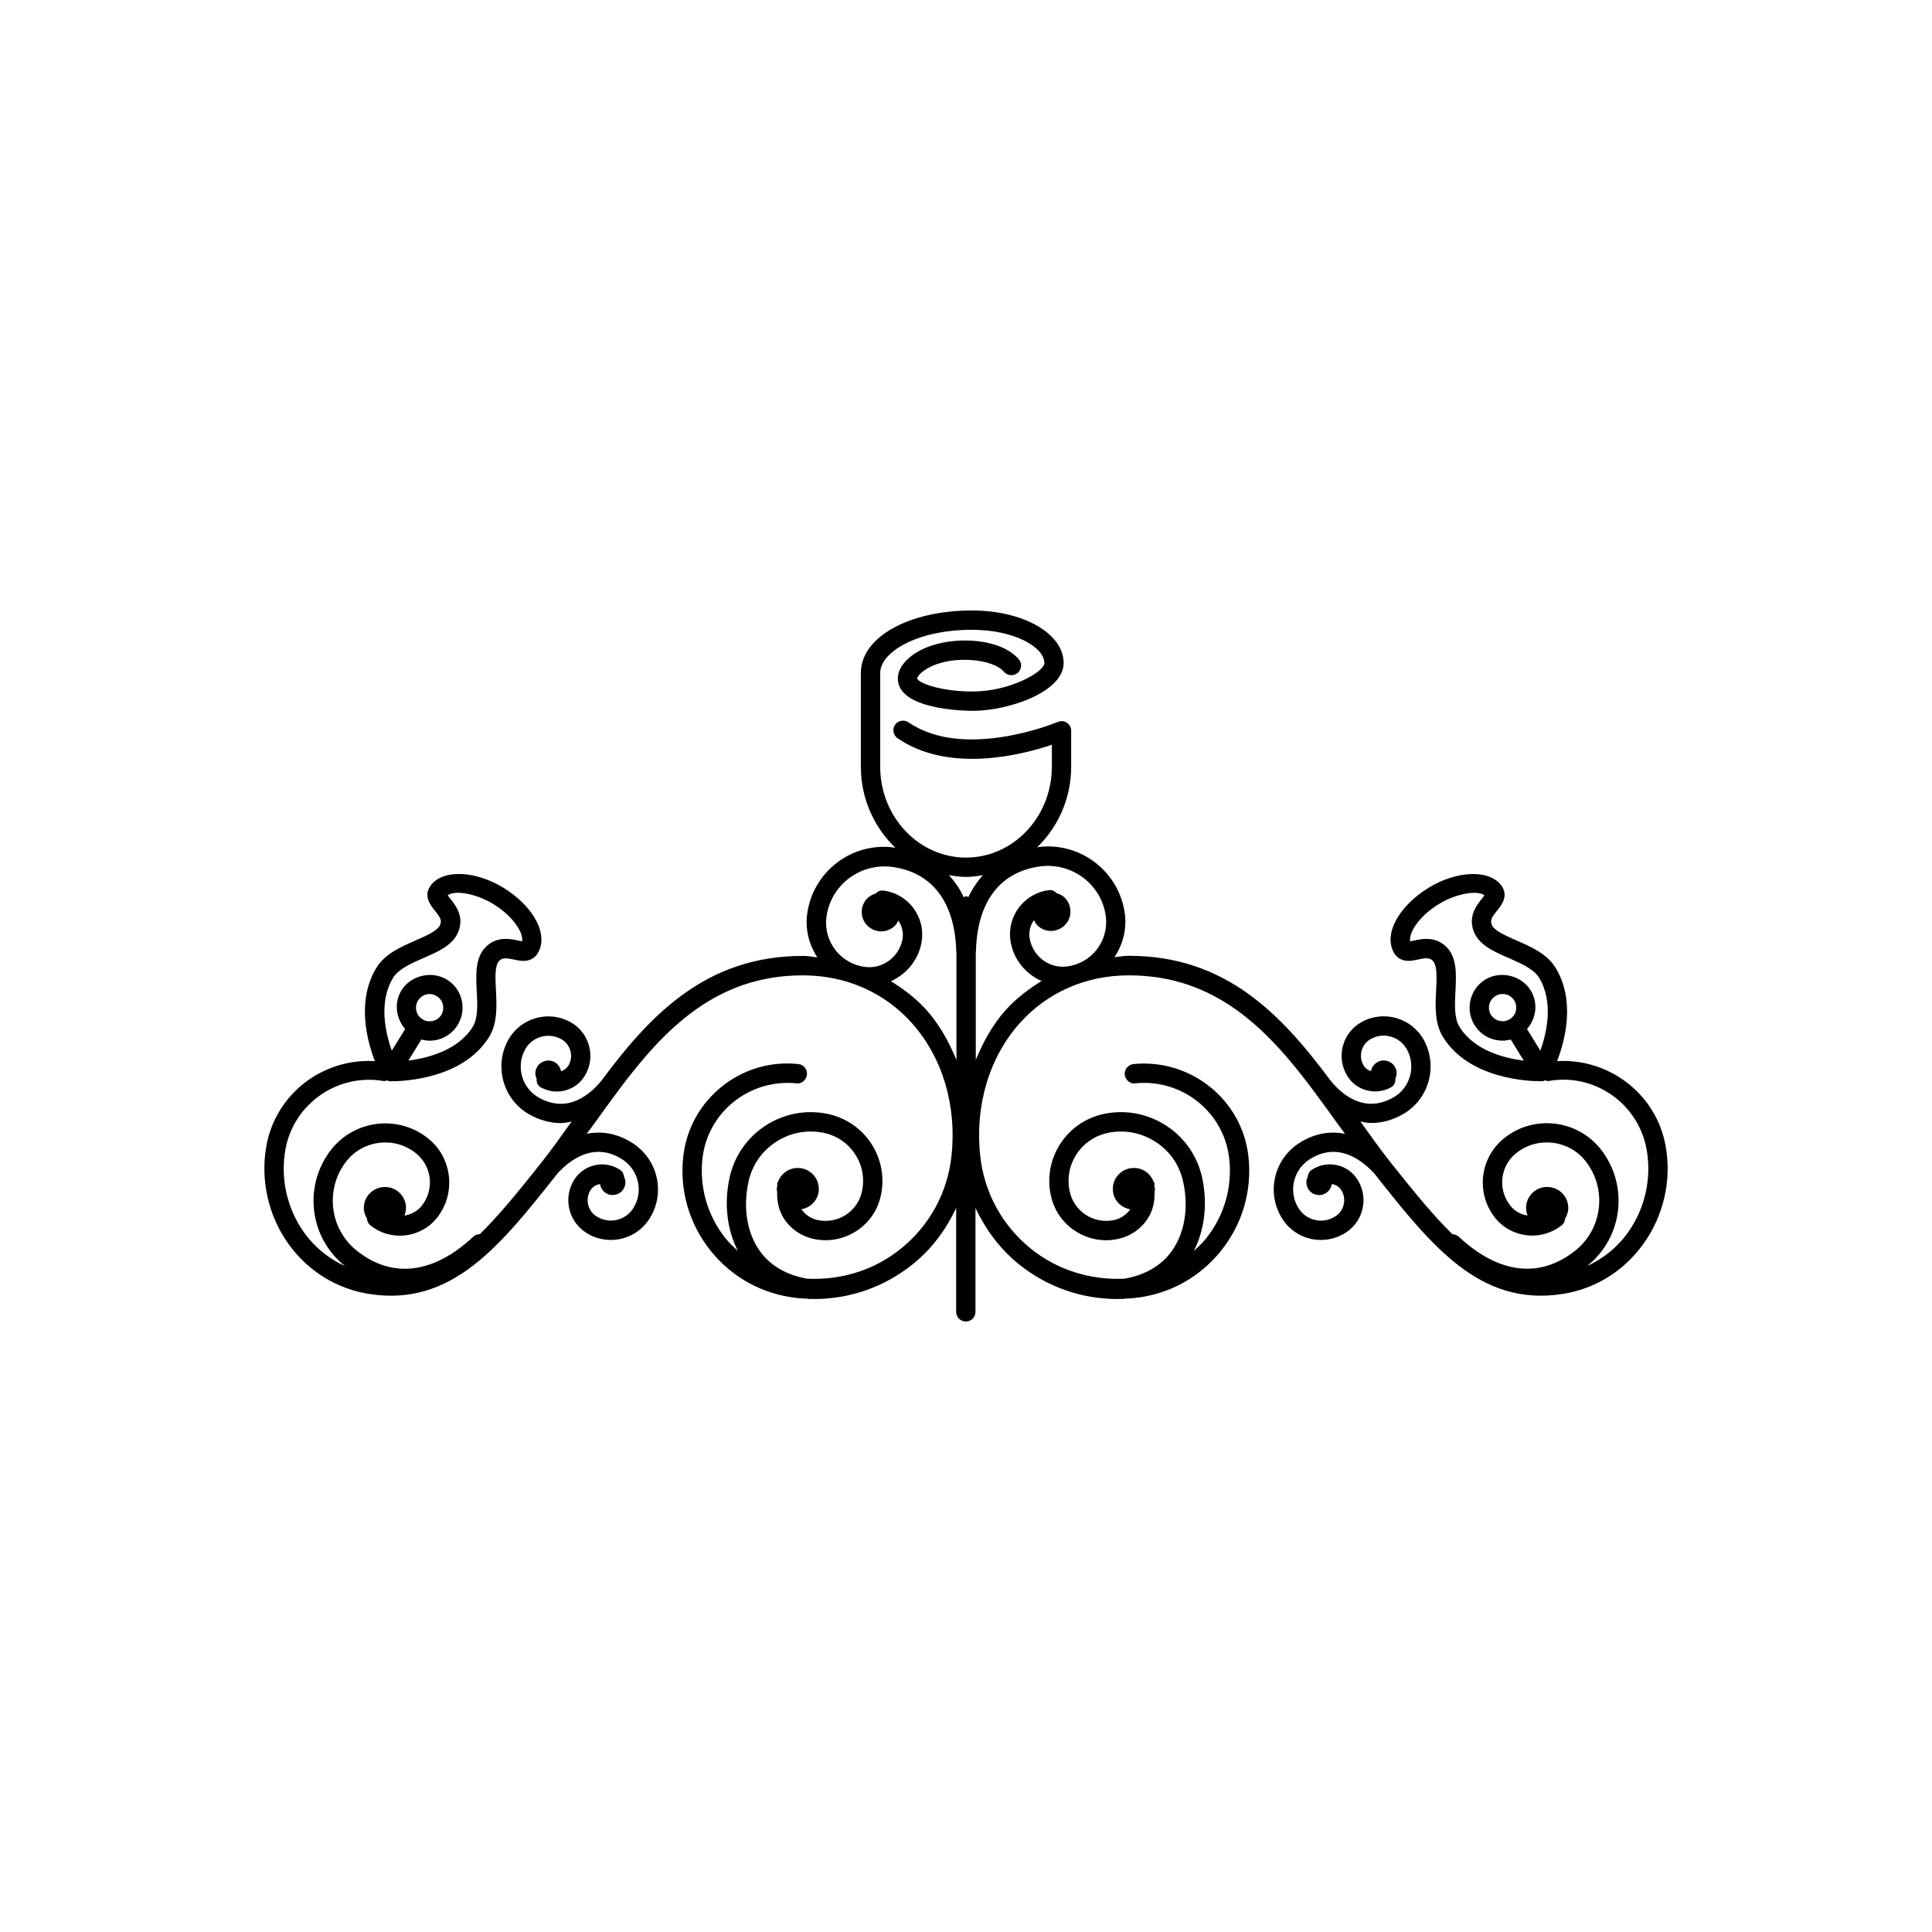 <?xml version="1.0" encoding="utf-8"?>
<!-- Generator: Adobe Illustrator 16.0.4, SVG Export Plug-In . SVG Version: 6.00 Build 0)  -->
<!DOCTYPE svg PUBLIC "-//W3C//DTD SVG 1.1//EN" "http://www.w3.org/Graphics/SVG/1.1/DTD/svg11.dtd">
<svg version="1.1" id="Layer_1" xmlns="http://www.w3.org/2000/svg" xmlns:xlink="http://www.w3.org/1999/xlink" x="0px" y="0px"
	 width="50px" height="50px" viewBox="0 0 50 50" enable-background="new 0 0 50 50" xml:space="preserve">
<path d="M43.106,29.656c-0.243-1.352-1.47-2.271-2.808-2.195c0.21-0.549,0.479-1.576-0.047-2.426
	c-0.221-0.355-0.639-0.537-1.006-0.697c-0.285-0.125-0.579-0.252-0.64-0.41c-0.044-0.117,0.005-0.195,0.139-0.361
	c0.108-0.135,0.291-0.361,0.134-0.615c-0.283-0.457-1.157-0.438-1.912,0.027c-0.793,0.492-1.172,1.223-0.879,1.697
	c0.044,0.07,0.149,0.191,0.364,0.191c0.084,0,0.168-0.018,0.25-0.035c0.158-0.035,0.296-0.061,0.384,0.037
	c0.113,0.123,0.098,0.443,0.082,0.754c-0.021,0.4-0.044,0.854,0.177,1.213c0.675,1.092,2.222,1.146,2.524,1.146
	c0.003,0,0.046,0,0.049,0c0.026-0.002,0.05-0.016,0.074-0.023c0.026,0.006,0.051,0.023,0.08,0.018c1.188-0.215,2.33,0.58,2.543,1.77
	c0.136,0.748-0.042,1.533-0.483,2.15c-0.279,0.393-0.649,0.682-1.067,0.873c0.004-0.002,0.008-0.004,0.013-0.008
	c0.929-0.738,1.083-2.098,0.344-3.027c-0.611-0.764-1.729-0.891-2.493-0.279c-0.633,0.504-0.739,1.43-0.234,2.062
	c0.419,0.525,1.192,0.613,1.722,0.193c0.058-0.045,0.085-0.109,0.09-0.178c0.047-0.08,0.081-0.168,0.081-0.27
	c0-0.303-0.244-0.545-0.547-0.545s-0.545,0.242-0.545,0.545c0,0.068,0.016,0.137,0.039,0.195c-0.17-0.025-0.332-0.109-0.447-0.256
	c-0.333-0.418-0.265-1.029,0.153-1.359c0.548-0.438,1.351-0.348,1.79,0.201c0.567,0.713,0.449,1.758-0.265,2.324
	c-0.916,0.729-1.987,0.6-3.017-0.367c-0.044-0.041-0.103-0.055-0.158-0.059c-0.494-0.48-1.001-1.104-1.593-1.848
	c-0.269-0.338-0.525-0.701-0.789-1.068c0.094,0.018,0.188,0.037,0.281,0.037c0.271,0,0.547-0.072,0.814-0.225
	c0.68-0.385,0.922-1.25,0.54-1.934c-0.321-0.568-1.043-0.771-1.613-0.449c-0.231,0.129-0.399,0.342-0.472,0.6
	c-0.072,0.256-0.04,0.525,0.092,0.758c0.111,0.199,0.293,0.344,0.512,0.402c0.221,0.062,0.448,0.031,0.644-0.078
	c0.085-0.049,0.113-0.139,0.107-0.229c0.012-0.023,0.024-0.053,0.028-0.08c0.027-0.184-0.099-0.354-0.283-0.379
	c-0.179-0.027-0.346,0.096-0.377,0.271c-0.082-0.025-0.153-0.078-0.195-0.152c-0.065-0.115-0.082-0.25-0.047-0.377
	c0.036-0.131,0.119-0.234,0.235-0.301c0.327-0.186,0.747-0.068,0.933,0.262c0.248,0.439,0.091,1.004-0.35,1.252
	c-0.747,0.422-1.329-0.076-1.629-0.447c-1.259-1.695-2.7-3.221-5.208-3.221c-0.006,0-0.013,0-0.021,0
	c-0.122,0-0.237,0.025-0.357,0.035c0.21-0.314,0.32-0.701,0.271-1.107c-0.136-1.094-1.138-1.877-2.232-1.744
	c-0.016,0.002-0.028,0.01-0.043,0.012c0.54-0.521,0.884-1.264,0.884-2.09v-0.93c0-0.084-0.042-0.162-0.112-0.207
	c-0.07-0.049-0.159-0.055-0.235-0.021c-0.024,0.01-2.414,1.006-3.862,0.01c-0.114-0.078-0.27-0.049-0.348,0.062
	c-0.078,0.113-0.049,0.271,0.064,0.35c1.332,0.914,3.219,0.43,3.993,0.168v0.568c0,1.297-0.996,2.352-2.221,2.352
	c-1.225,0-2.221-1.055-2.221-2.352v-2.426c0-0.539,0.954-1.117,2.375-1.117c1.104,0,1.873,0.453,1.873,0.861
	c0,0.23-0.895,0.736-1.852,0.736c-0.832,0-1.405-0.219-1.439-0.336c0.005-0.111,0.43-0.521,1.347-0.482
	c0.416,0.021,0.753,0.137,0.902,0.311c0.09,0.104,0.249,0.113,0.354,0.025c0.104-0.092,0.116-0.25,0.024-0.354
	c-0.245-0.283-0.69-0.453-1.256-0.482c-0.658-0.025-1.271,0.15-1.622,0.484c-0.163,0.156-0.25,0.328-0.25,0.498
	c0,0.812,1.741,0.836,1.939,0.836c0.936,0,2.352-0.492,2.352-1.236c0-0.764-1.042-1.361-2.373-1.361
	c-1.639,0-2.875,0.695-2.875,1.617v2.426c0,0.836,0.351,1.58,0.899,2.104c-0.021-0.005-0.038-0.011-0.059-0.015
	c-1.096-0.136-2.097,0.647-2.232,1.744c-0.048,0.401,0.059,0.784,0.264,1.101c-0.118-0.011-0.231-0.037-0.351-0.037
	c-0.007,0-0.013,0-0.02,0c-2.506,0-3.947,1.523-5.206,3.218c-0.299,0.369-0.88,0.871-1.63,0.449
	c-0.44-0.248-0.598-0.811-0.351-1.252c0.185-0.328,0.602-0.445,0.934-0.26c0.115,0.062,0.198,0.17,0.234,0.299
	c0.036,0.127,0.02,0.262-0.046,0.377c-0.042,0.076-0.115,0.127-0.196,0.154c-0.031-0.18-0.198-0.303-0.377-0.273
	c-0.185,0.027-0.311,0.197-0.283,0.379c0.004,0.029,0.018,0.057,0.028,0.08c-0.004,0.092,0.023,0.184,0.108,0.23
	c0.195,0.107,0.423,0.141,0.643,0.078c0.219-0.062,0.401-0.203,0.512-0.402c0.131-0.232,0.164-0.502,0.092-0.758
	c-0.072-0.258-0.239-0.473-0.471-0.602c-0.568-0.32-1.293-0.119-1.614,0.451c-0.381,0.684-0.139,1.547,0.541,1.934
	c0.267,0.148,0.542,0.225,0.813,0.225c0.095,0,0.188-0.021,0.282-0.039c-0.264,0.369-0.521,0.732-0.789,1.07
	c-0.59,0.744-1.095,1.363-1.587,1.844c-0.058,0.002-0.117,0.018-0.164,0.061c-1.031,0.967-2.102,1.098-3.017,0.367
	c-0.713-0.566-0.832-1.609-0.265-2.324c0.44-0.549,1.242-0.639,1.791-0.201c0.418,0.332,0.487,0.941,0.155,1.359
	c-0.116,0.146-0.278,0.229-0.449,0.256c0.024-0.061,0.04-0.127,0.04-0.195c0-0.303-0.243-0.545-0.545-0.545
	c-0.303,0-0.547,0.242-0.547,0.545c0,0.102,0.034,0.188,0.081,0.27c0.004,0.068,0.032,0.133,0.09,0.178
	c0.528,0.424,1.301,0.334,1.721-0.193c0.504-0.633,0.399-1.561-0.234-2.062c-0.764-0.607-1.881-0.48-2.493,0.283
	c-0.738,0.928-0.584,2.285,0.345,3.023c0.004,0.004,0.008,0.006,0.012,0.008c-0.418-0.191-0.788-0.48-1.067-0.873
	c-0.442-0.617-0.619-1.402-0.484-2.15c0.213-1.188,1.36-1.979,2.543-1.77c0.029,0.006,0.053-0.012,0.081-0.018
	c0.024,0.01,0.047,0.021,0.074,0.023c0.003,0,0.046,0,0.049,0c0.303,0,1.849-0.055,2.525-1.148c0.22-0.357,0.197-0.811,0.176-1.211
	c-0.016-0.311-0.033-0.631,0.082-0.756c0.086-0.094,0.225-0.07,0.383-0.035c0.082,0.018,0.166,0.035,0.25,0.035
	c0.213,0,0.319-0.121,0.364-0.193c0.292-0.475-0.086-1.203-0.88-1.697c-0.754-0.465-1.628-0.484-1.912-0.025
	c-0.157,0.254,0.025,0.48,0.134,0.615c0.133,0.166,0.182,0.244,0.138,0.361c-0.06,0.158-0.354,0.285-0.639,0.41
	c-0.368,0.16-0.786,0.342-1.006,0.697c-0.525,0.85-0.257,1.877-0.047,2.426c-1.342-0.08-2.565,0.842-2.808,2.195
	c-0.158,0.881,0.049,1.803,0.569,2.531c0.507,0.709,1.254,1.172,2.103,1.301c2.131,0.33,3.382-1.252,4.83-3.078
	c0.008-0.01,0.016-0.021,0.024-0.033h0.001c0.314-0.348,0.954-0.857,1.7-0.363c0.421,0.281,0.537,0.854,0.257,1.271
	c-0.208,0.312-0.632,0.396-0.948,0.188c-0.11-0.07-0.186-0.186-0.212-0.314s0-0.264,0.073-0.371
	c0.057-0.084,0.145-0.129,0.238-0.146c0.028,0.172,0.176,0.299,0.351,0.283c0.186-0.014,0.32-0.176,0.305-0.359
	c-0.003-0.041-0.017-0.074-0.033-0.109c-0.008-0.068-0.038-0.141-0.102-0.182c-0.388-0.258-0.915-0.152-1.175,0.234
	c-0.147,0.221-0.2,0.486-0.147,0.748c0.053,0.262,0.204,0.486,0.426,0.635c0.202,0.133,0.43,0.197,0.655,0.197
	c0.383,0,0.759-0.186,0.985-0.527c0.432-0.646,0.253-1.527-0.397-1.963c-0.387-0.258-0.803-0.34-1.212-0.258
	c0.057-0.078,0.118-0.156,0.174-0.234c0.207-0.291,0.416-0.576,0.629-0.863c0.005-0.006,0.012-0.014,0.017-0.02
	c0.001-0.002,0-0.004,0.001-0.006c1.179-1.578,2.524-2.977,4.773-2.977c0.005,0,0.011,0,0.017,0c1.1,0.004,2.096,0.442,2.804,1.235
	c0.794,0.889,1.167,2.143,1.025,3.441c-0.104,0.951-0.571,1.807-1.317,2.404c-0.689,0.555-1.542,0.811-2.417,0.771
	c-0.53-0.092-0.956-0.336-1.229-0.721c-0.328-0.463-0.435-1.109-0.293-1.777c0.091-0.434,0.345-0.805,0.715-1.043
	c0.37-0.242,0.811-0.324,1.245-0.232c0.333,0.072,0.619,0.268,0.804,0.555c0.185,0.283,0.247,0.623,0.176,0.955
	c-0.052,0.252-0.2,0.469-0.416,0.609c-0.218,0.143-0.478,0.188-0.73,0.137c-0.173-0.037-0.318-0.139-0.423-0.279
	c0.258-0.047,0.456-0.264,0.452-0.533c-0.004-0.303-0.252-0.541-0.554-0.537c-0.232,0.004-0.425,0.15-0.501,0.355
	c-0.005,0.016-0.019,0.02-0.021,0.031c-0.006,0.031,0.003,0.061-0.001,0.092c-0.003,0.023-0.014,0.047-0.014,0.072
	c0,0.02,0.01,0.037,0.012,0.057c-0.007,0.246,0.037,0.488,0.173,0.699c0.179,0.275,0.454,0.463,0.774,0.531
	c0.382,0.082,0.777,0.008,1.107-0.207c0.328-0.213,0.552-0.543,0.631-0.924c0.099-0.461,0.011-0.936-0.246-1.332
	c-0.258-0.396-0.655-0.67-1.12-0.771c-0.564-0.119-1.139-0.012-1.621,0.301c-0.482,0.314-0.813,0.799-0.932,1.359
	c-0.145,0.68-0.057,1.344,0.217,1.883c-0.109-0.1-0.217-0.201-0.312-0.316c-0.471-0.588-0.686-1.322-0.604-2.07
	c0.132-1.207,1.218-2.07,2.429-1.951c0.127,0.025,0.26-0.084,0.275-0.221c0.015-0.141-0.084-0.262-0.222-0.277
	c-1.474-0.16-2.817,0.914-2.979,2.396c-0.097,0.881,0.156,1.746,0.711,2.438c0.555,0.691,1.345,1.123,2.225,1.219
	c0.09,0.012,0.18,0.014,0.27,0.018c0.013,0.002,0.024,0.006,0.037,0.008c0.011,0.002,0.021,0.002,0.032,0.002
	c0.005,0,0.009-0.004,0.015-0.006c0.032,0.002,0.064,0.006,0.097,0.006c0.926,0,1.817-0.311,2.549-0.898
	c0.495-0.396,0.866-0.9,1.127-1.461v2.691c0,0.139,0.112,0.25,0.25,0.25c0.138,0,0.25-0.111,0.25-0.25v-2.691
	c0.261,0.561,0.632,1.062,1.126,1.461c0.732,0.588,1.624,0.898,2.55,0.898c0.031,0,0.063-0.004,0.097-0.006
	c0.005,0.002,0.009,0.006,0.015,0.006c0.012,0,0.021,0,0.032-0.002c0.013-0.002,0.024-0.006,0.037-0.008
	c0.09-0.004,0.18-0.006,0.27-0.018c0.881-0.096,1.67-0.525,2.226-1.219c0.555-0.691,0.808-1.557,0.711-2.438
	c-0.162-1.48-1.502-2.543-2.979-2.396c-0.137,0.018-0.236,0.141-0.222,0.277s0.15,0.248,0.275,0.221
	c1.208-0.121,2.296,0.744,2.429,1.951c0.082,0.748-0.132,1.482-0.604,2.07c-0.095,0.115-0.202,0.219-0.312,0.316
	c0.274-0.539,0.362-1.203,0.217-1.883c-0.119-0.561-0.45-1.045-0.932-1.359c-0.482-0.311-1.062-0.422-1.621-0.301
	c-0.464,0.102-0.862,0.373-1.12,0.771c-0.257,0.396-0.345,0.871-0.246,1.33c0.08,0.383,0.304,0.713,0.631,0.926
	c0.33,0.215,0.725,0.291,1.107,0.207c0.32-0.068,0.596-0.256,0.773-0.531c0.138-0.211,0.182-0.453,0.174-0.699
	c0.002-0.02,0.012-0.037,0.012-0.057c0-0.025-0.011-0.049-0.015-0.072c-0.004-0.031,0.006-0.061-0.001-0.092
	c-0.003-0.014-0.017-0.018-0.021-0.031c-0.076-0.205-0.27-0.354-0.501-0.355c-0.302-0.004-0.55,0.234-0.554,0.537
	c-0.004,0.271,0.193,0.486,0.451,0.533c-0.104,0.143-0.25,0.242-0.423,0.279c-0.253,0.051-0.513,0.006-0.729-0.137
	c-0.216-0.143-0.363-0.357-0.416-0.611c-0.071-0.33-0.008-0.67,0.176-0.953c0.185-0.287,0.471-0.48,0.804-0.555
	c0.434-0.092,0.875-0.008,1.245,0.232c0.37,0.238,0.625,0.609,0.715,1.043c0.143,0.668,0.035,1.314-0.293,1.777
	c-0.272,0.385-0.701,0.629-1.23,0.721c-0.871,0.039-1.726-0.219-2.414-0.771c-0.746-0.602-1.214-1.453-1.317-2.404
	c-0.143-1.301,0.231-2.555,1.025-3.441c0.708-0.793,1.704-1.231,2.804-1.235c0.005,0,0.011,0,0.018,0
	c2.25,0,3.595,1.401,4.772,2.977c0.001,0.002,0,0.004,0.001,0.006c0.005,0.006,0.011,0.01,0.016,0.018
	c0.214,0.287,0.424,0.574,0.631,0.865c0.056,0.078,0.116,0.156,0.174,0.236c-0.41-0.084-0.827-0.002-1.213,0.256
	c-0.65,0.436-0.828,1.314-0.397,1.963c0.228,0.344,0.604,0.527,0.986,0.527c0.226,0,0.454-0.064,0.656-0.199
	c0.222-0.146,0.372-0.371,0.426-0.633c0.053-0.262,0-0.527-0.147-0.748c-0.26-0.389-0.787-0.492-1.175-0.234
	c-0.064,0.041-0.094,0.109-0.102,0.182c-0.017,0.035-0.029,0.068-0.033,0.109c-0.017,0.186,0.119,0.348,0.305,0.359
	c0.175,0.016,0.323-0.111,0.352-0.283c0.094,0.016,0.181,0.061,0.237,0.146c0.073,0.107,0.1,0.242,0.073,0.371
	c-0.026,0.131-0.102,0.244-0.211,0.314c-0.317,0.211-0.742,0.125-0.949-0.188c-0.279-0.418-0.163-0.988,0.257-1.271
	c0.746-0.494,1.386,0.018,1.7,0.363h0.001c0.009,0.012,0.017,0.023,0.024,0.033c1.447,1.826,2.696,3.406,4.83,3.078
	c0.849-0.129,1.596-0.592,2.103-1.301C43.058,31.459,43.266,30.537,43.106,29.656z M37.77,26.572
	c-0.139-0.225-0.12-0.58-0.103-0.924c0.021-0.415,0.043-0.84-0.213-1.12c-0.142-0.152-0.321-0.23-0.534-0.23
	c-0.119,0-0.232,0.023-0.323,0.043c-0.036,0.008-0.071,0.016-0.102,0.021c-0.041-0.199,0.195-0.625,0.735-0.961
	c0.455-0.281,1.01-0.369,1.188-0.23c-0.02,0.027-0.044,0.059-0.063,0.082c-0.137,0.17-0.366,0.457-0.215,0.85
	c0.134,0.355,0.527,0.527,0.907,0.691c0.315,0.139,0.642,0.281,0.781,0.504c0.383,0.622,0.206,1.415,0.037,1.893l-0.346-0.559
	c0.239-0.275,0.295-0.678,0.093-1.004c-0.239-0.387-0.787-0.516-1.175-0.276c-0.192,0.119-0.329,0.309-0.381,0.53
	c-0.052,0.223-0.015,0.451,0.104,0.646c0.156,0.254,0.428,0.402,0.727,0.404c0.072,0,0.142-0.012,0.211-0.029l0.338,0.547
	C38.938,27.387,38.15,27.189,37.77,26.572z M38.586,26.264c-0.049-0.08-0.065-0.174-0.043-0.266c0.021-0.092,0.078-0.17,0.158-0.219
	c0.056-0.035,0.119-0.055,0.185-0.055c0.125,0,0.237,0.062,0.302,0.168c0.103,0.166,0.05,0.385-0.115,0.484
	C38.909,26.48,38.686,26.424,38.586,26.264z M10.178,25.298c0.139-0.223,0.465-0.365,0.781-0.504
	c0.38-0.164,0.772-0.336,0.906-0.689c0.151-0.395-0.078-0.682-0.215-0.852c-0.019-0.023-0.044-0.055-0.063-0.082
	c0.177-0.141,0.732-0.051,1.187,0.23c0.541,0.336,0.778,0.764,0.737,0.961c-0.03-0.006-0.066-0.014-0.102-0.021
	c-0.091-0.02-0.204-0.043-0.323-0.043c-0.213,0-0.393,0.078-0.534,0.23c-0.257,0.279-0.235,0.705-0.214,1.12
	c0.018,0.344,0.036,0.699-0.102,0.924c-0.381,0.615-1.169,0.811-1.668,0.877l0.338-0.547c0.069,0.02,0.14,0.031,0.211,0.031
	c0.298,0,0.57-0.152,0.726-0.406c0.12-0.193,0.157-0.422,0.105-0.646c-0.052-0.223-0.188-0.409-0.381-0.528
	c-0.389-0.24-0.936-0.111-1.175,0.274c-0.202,0.326-0.146,0.729,0.094,1.004l-0.347,0.561C9.971,26.715,9.793,25.922,10.178,25.298z
	 M10.934,26.379c-0.166-0.102-0.218-0.32-0.116-0.486c0.065-0.104,0.178-0.168,0.302-0.168c0.065,0,0.129,0.021,0.185,0.057
	c0.08,0.049,0.136,0.127,0.157,0.219c0.022,0.092,0.006,0.188-0.043,0.27C11.32,26.426,11.095,26.482,10.934,26.379z M25.003,22.695
	c0.149,0,0.292-0.021,0.436-0.047c-0.149,0.166-0.276,0.354-0.377,0.568c-0.021-0.006-0.035-0.021-0.058-0.021
	c-0.024,0-0.04,0.02-0.062,0.025c-0.103-0.219-0.233-0.406-0.385-0.572C24.703,22.673,24.85,22.695,25.003,22.695z M23.979,26.141
	c-0.27-0.301-0.586-0.539-0.921-0.747c0.418-0.191,0.739-0.58,0.801-1.07c0.075-0.627-0.373-1.199-0.999-1.277
	c-0.083-0.008-0.151,0.027-0.202,0.08c-0.075,0.021-0.146,0.059-0.206,0.115c-0.199,0.195-0.201,0.516-0.006,0.711
	c0.194,0.197,0.512,0.203,0.711,0.008c0.041-0.039,0.067-0.086,0.091-0.135c0.085,0.125,0.133,0.275,0.114,0.438
	c-0.061,0.479-0.502,0.821-0.973,0.76c-0.628-0.075-1.078-0.651-1.002-1.282c0.102-0.82,0.846-1.4,1.675-1.31
	c1.057,0.131,1.655,0.912,1.686,2.198c0,0.007,0.004,0.009,0.005,0.013v2.79C24.557,26.959,24.313,26.516,23.979,26.141z
	 M26.026,26.141c-0.334,0.375-0.579,0.818-0.773,1.289V24.63c0-0.004,0.005-0.008,0.005-0.012c0.031-1.287,0.629-2.068,1.685-2.199
	c0.828-0.094,1.575,0.488,1.677,1.307c0.074,0.633-0.375,1.209-1.006,1.285c-0.47,0.066-0.909-0.281-0.971-0.758
	c-0.019-0.162,0.029-0.314,0.114-0.439c0.023,0.049,0.052,0.098,0.093,0.137c0.197,0.193,0.515,0.189,0.709-0.01
	c0.195-0.193,0.193-0.514-0.006-0.711c-0.06-0.059-0.131-0.092-0.206-0.113c-0.052-0.055-0.12-0.092-0.202-0.08
	c-0.625,0.078-1.074,0.648-0.999,1.277c0.063,0.494,0.386,0.887,0.81,1.074C26.618,25.598,26.299,25.838,26.026,26.141z"/>
</svg>

